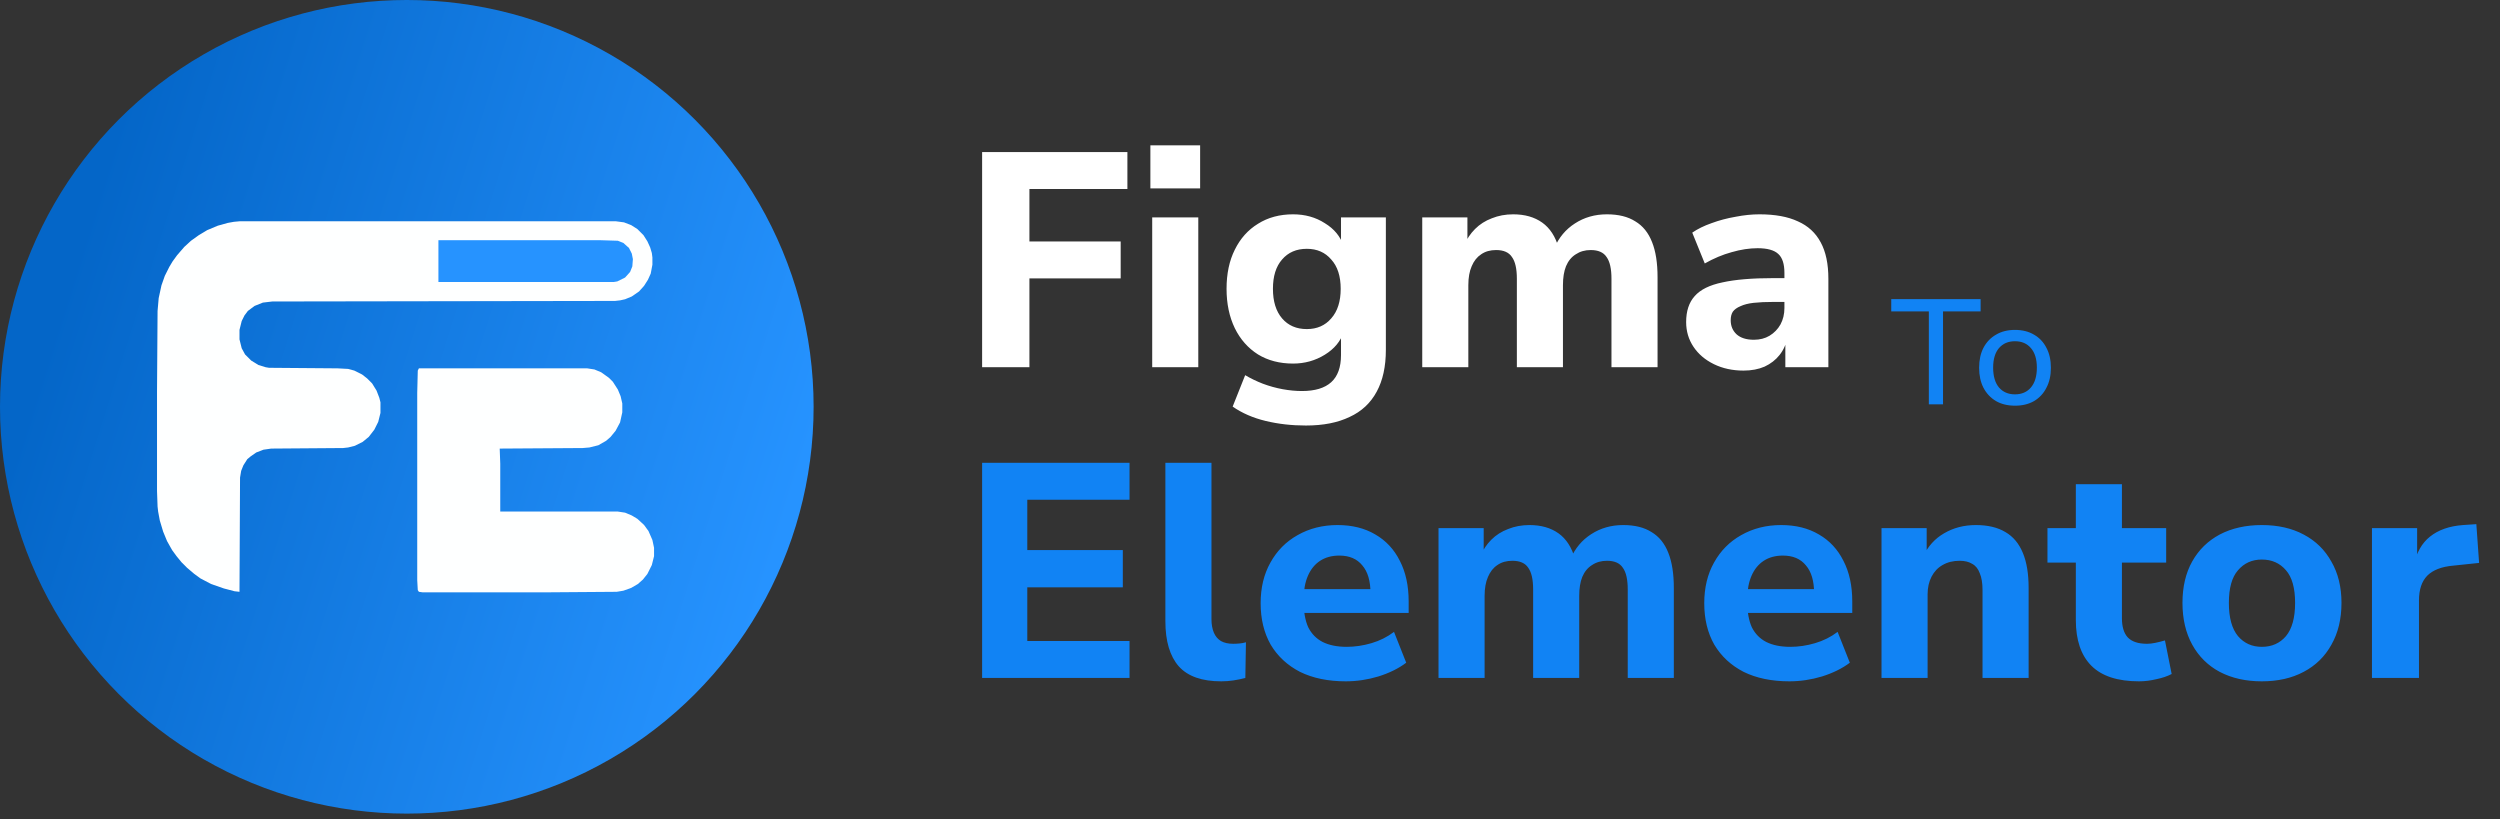 <svg xmlns="http://www.w3.org/2000/svg" width="177" height="58" viewBox="0 0 177 58" fill="none"><rect x="0" y="0" width="177" height="58" fill="#333333" stroke="none"/><path d="M69.534 26V10.766H79.82V13.381H72.883V17.098H79.344V19.712H72.883V26H69.534ZM81.447 13.338V10.291H84.969V13.338H81.447ZM81.576 26V15.39H84.839V26H81.576ZM92.458 30.127C91.449 30.127 90.499 30.019 89.606 29.803C88.712 29.587 87.935 29.248 87.272 28.787L88.158 26.562C88.547 26.792 88.965 26.994 89.411 27.167C89.872 27.34 90.34 27.469 90.816 27.556C91.291 27.642 91.745 27.685 92.177 27.685C93.099 27.685 93.79 27.477 94.251 27.059C94.712 26.641 94.943 26 94.943 25.136V23.494H95.137C94.921 24.156 94.475 24.696 93.797 25.114C93.121 25.532 92.371 25.741 91.55 25.741C90.6 25.741 89.771 25.525 89.065 25.093C88.359 24.646 87.812 24.026 87.423 23.234C87.034 22.427 86.84 21.498 86.84 20.447C86.84 19.381 87.034 18.459 87.423 17.681C87.812 16.889 88.359 16.276 89.065 15.844C89.771 15.398 90.6 15.174 91.55 15.174C92.4 15.174 93.149 15.383 93.797 15.801C94.46 16.204 94.9 16.737 95.116 17.4H94.943V15.39H98.119V24.768C98.119 25.95 97.903 26.936 97.471 27.729C97.039 28.535 96.398 29.133 95.548 29.522C94.712 29.925 93.682 30.127 92.458 30.127ZM92.523 23.299C93.243 23.299 93.819 23.047 94.251 22.543C94.698 22.038 94.921 21.34 94.921 20.447C94.921 19.554 94.698 18.862 94.251 18.372C93.819 17.868 93.243 17.616 92.523 17.616C91.788 17.616 91.205 17.868 90.772 18.372C90.34 18.862 90.124 19.554 90.124 20.447C90.124 21.34 90.34 22.038 90.772 22.543C91.205 23.047 91.788 23.299 92.523 23.299ZM100.695 26V15.39H103.893V17.378H103.656C103.843 16.932 104.102 16.543 104.434 16.212C104.765 15.88 105.161 15.628 105.622 15.455C106.083 15.268 106.587 15.174 107.135 15.174C107.956 15.174 108.64 15.369 109.187 15.758C109.735 16.147 110.124 16.745 110.354 17.551H110.052C110.369 16.817 110.851 16.24 111.499 15.823C112.162 15.39 112.918 15.174 113.768 15.174C114.589 15.174 115.259 15.34 115.778 15.671C116.311 15.988 116.707 16.478 116.966 17.141C117.226 17.789 117.355 18.617 117.355 19.626V26H114.092V19.734C114.092 19.028 113.977 18.517 113.747 18.2C113.531 17.868 113.156 17.703 112.623 17.703C112.22 17.703 111.867 17.803 111.564 18.005C111.262 18.192 111.031 18.473 110.873 18.848C110.729 19.208 110.657 19.654 110.657 20.188V26H107.394V19.734C107.394 19.028 107.279 18.517 107.048 18.2C106.832 17.868 106.458 17.703 105.925 17.703C105.507 17.703 105.154 17.803 104.866 18.005C104.578 18.192 104.354 18.473 104.196 18.848C104.038 19.208 103.958 19.654 103.958 20.188V26H100.695ZM123.442 26.238C122.664 26.238 121.965 26.086 121.346 25.784C120.726 25.481 120.244 25.071 119.898 24.552C119.552 24.034 119.379 23.45 119.379 22.802C119.379 22.024 119.581 21.412 119.984 20.965C120.388 20.504 121.043 20.18 121.951 19.993C122.858 19.791 124.061 19.691 125.559 19.691H126.704V21.376H125.581C125.019 21.376 124.544 21.398 124.155 21.441C123.78 21.484 123.47 21.563 123.225 21.678C122.981 21.779 122.801 21.909 122.685 22.067C122.584 22.226 122.534 22.427 122.534 22.672C122.534 23.076 122.671 23.407 122.945 23.666C123.233 23.926 123.643 24.055 124.176 24.055C124.594 24.055 124.961 23.962 125.278 23.774C125.61 23.573 125.869 23.306 126.056 22.975C126.243 22.629 126.337 22.24 126.337 21.808V19.323C126.337 18.689 126.193 18.243 125.905 17.983C125.617 17.71 125.127 17.573 124.436 17.573C123.859 17.573 123.247 17.666 122.599 17.854C121.965 18.027 121.331 18.293 120.697 18.653L119.811 16.471C120.186 16.212 120.64 15.988 121.173 15.801C121.72 15.599 122.289 15.448 122.88 15.347C123.47 15.232 124.032 15.174 124.565 15.174C125.674 15.174 126.582 15.34 127.288 15.671C128.008 15.988 128.548 16.485 128.908 17.162C129.268 17.825 129.449 18.682 129.449 19.734V26H126.402V23.861H126.553C126.467 24.351 126.279 24.776 125.991 25.136C125.718 25.481 125.365 25.755 124.933 25.957C124.5 26.144 124.003 26.238 123.442 26.238Z" fill="white"></path><path d="M136.562 28.628V22.047H133.9V21.18H140.228V22.047H137.566V28.628H136.562ZM142.668 28.723C142.147 28.723 141.696 28.614 141.316 28.396C140.936 28.17 140.64 27.857 140.429 27.455C140.224 27.054 140.122 26.582 140.122 26.04C140.122 25.491 140.224 25.019 140.429 24.624C140.64 24.223 140.936 23.913 141.316 23.695C141.696 23.469 142.143 23.357 142.658 23.357C143.179 23.357 143.629 23.469 144.01 23.695C144.39 23.913 144.682 24.223 144.886 24.624C145.098 25.019 145.203 25.491 145.203 26.04C145.203 26.582 145.098 27.054 144.886 27.455C144.682 27.857 144.39 28.17 144.01 28.396C143.629 28.614 143.182 28.723 142.668 28.723ZM142.658 27.92C143.136 27.92 143.513 27.758 143.788 27.434C144.07 27.103 144.21 26.635 144.21 26.029C144.21 25.431 144.07 24.969 143.788 24.645C143.513 24.321 143.136 24.159 142.658 24.159C142.186 24.159 141.809 24.321 141.527 24.645C141.253 24.969 141.115 25.431 141.115 26.029C141.115 26.635 141.253 27.103 141.527 27.434C141.809 27.758 142.186 27.92 142.658 27.92Z" fill="#1183F4"></path><path d="M69.534 48V32.766H79.971V35.381H72.732V38.946H79.495V41.582H72.732V45.385H79.971V48H69.534ZM86.463 48.238C85.095 48.238 84.094 47.885 83.46 47.179C82.826 46.459 82.509 45.393 82.509 43.981V32.766H85.772V43.851C85.772 44.211 85.829 44.528 85.945 44.802C86.06 45.061 86.226 45.256 86.442 45.385C86.672 45.515 86.96 45.58 87.306 45.58C87.45 45.58 87.601 45.573 87.76 45.558C87.918 45.544 88.07 45.515 88.213 45.472L88.17 48C87.897 48.072 87.616 48.13 87.328 48.173C87.054 48.216 86.766 48.238 86.463 48.238ZM95.282 48.238C94.029 48.238 92.948 48.014 92.041 47.568C91.148 47.107 90.456 46.466 89.966 45.645C89.491 44.809 89.253 43.83 89.253 42.706C89.253 41.611 89.484 40.653 89.945 39.832C90.406 38.997 91.047 38.349 91.868 37.888C92.704 37.412 93.647 37.174 94.699 37.174C95.736 37.174 96.629 37.398 97.378 37.844C98.127 38.276 98.703 38.896 99.107 39.703C99.524 40.509 99.733 41.467 99.733 42.576V43.398H91.933V41.712H97.378L97.032 42.015C97.032 41.136 96.838 40.473 96.449 40.027C96.074 39.566 95.534 39.335 94.828 39.335C94.295 39.335 93.841 39.458 93.467 39.703C93.092 39.947 92.804 40.3 92.603 40.761C92.401 41.222 92.3 41.777 92.3 42.425V42.598C92.3 43.333 92.408 43.938 92.624 44.413C92.855 44.874 93.193 45.22 93.64 45.45C94.101 45.681 94.67 45.796 95.347 45.796C95.923 45.796 96.507 45.71 97.097 45.537C97.688 45.364 98.221 45.097 98.696 44.737L99.56 46.92C99.027 47.323 98.372 47.647 97.594 47.892C96.831 48.122 96.06 48.238 95.282 48.238ZM101.847 48V37.391H105.045V39.378H104.807C104.995 38.932 105.254 38.543 105.585 38.212C105.917 37.88 106.313 37.628 106.774 37.455C107.235 37.268 107.739 37.174 108.286 37.174C109.107 37.174 109.792 37.369 110.339 37.758C110.886 38.147 111.275 38.745 111.506 39.551H111.203C111.52 38.817 112.003 38.24 112.651 37.823C113.314 37.391 114.07 37.174 114.92 37.174C115.741 37.174 116.411 37.34 116.929 37.671C117.462 37.988 117.859 38.478 118.118 39.141C118.377 39.789 118.507 40.617 118.507 41.626V48H115.244V41.734C115.244 41.028 115.129 40.517 114.898 40.2C114.682 39.868 114.308 39.703 113.775 39.703C113.371 39.703 113.018 39.803 112.716 40.005C112.413 40.192 112.183 40.473 112.024 40.848C111.88 41.208 111.808 41.654 111.808 42.188V48H108.546V41.734C108.546 41.028 108.43 40.517 108.2 40.2C107.984 39.868 107.609 39.703 107.076 39.703C106.658 39.703 106.306 39.803 106.017 40.005C105.729 40.192 105.506 40.473 105.348 40.848C105.189 41.208 105.11 41.654 105.11 42.188V48H101.847ZM126.689 48.238C125.436 48.238 124.356 48.014 123.448 47.568C122.555 47.107 121.863 46.466 121.374 45.645C120.898 44.809 120.661 43.83 120.661 42.706C120.661 41.611 120.891 40.653 121.352 39.832C121.813 38.997 122.454 38.349 123.275 37.888C124.111 37.412 125.054 37.174 126.106 37.174C127.143 37.174 128.036 37.398 128.785 37.844C129.534 38.276 130.11 38.896 130.514 39.703C130.932 40.509 131.14 41.467 131.14 42.576V43.398H123.34V41.712H128.785L128.439 42.015C128.439 41.136 128.245 40.473 127.856 40.027C127.481 39.566 126.941 39.335 126.235 39.335C125.702 39.335 125.249 39.458 124.874 39.703C124.5 39.947 124.211 40.3 124.01 40.761C123.808 41.222 123.707 41.777 123.707 42.425V42.598C123.707 43.333 123.815 43.938 124.031 44.413C124.262 44.874 124.6 45.22 125.047 45.45C125.508 45.681 126.077 45.796 126.754 45.796C127.33 45.796 127.914 45.71 128.504 45.537C129.095 45.364 129.628 45.097 130.103 44.737L130.968 46.92C130.435 47.323 129.779 47.647 129.001 47.892C128.238 48.122 127.467 48.238 126.689 48.238ZM133.211 48V37.391H136.409V39.378H136.171C136.503 38.673 136.992 38.132 137.641 37.758C138.303 37.369 139.052 37.174 139.888 37.174C140.738 37.174 141.436 37.34 141.984 37.671C142.531 37.988 142.942 38.478 143.216 39.141C143.489 39.789 143.626 40.617 143.626 41.626V48H140.363V41.777C140.363 41.287 140.298 40.891 140.169 40.589C140.054 40.272 139.873 40.048 139.629 39.919C139.398 39.775 139.103 39.703 138.743 39.703C138.282 39.703 137.878 39.803 137.533 40.005C137.201 40.192 136.942 40.466 136.755 40.826C136.567 41.186 136.474 41.604 136.474 42.079V48H133.211ZM151.442 48.238C149.93 48.238 148.806 47.87 148.071 47.136C147.337 46.401 146.969 45.321 146.969 43.895V39.832H144.96V37.391H146.969V34.279H150.232V37.391H153.365V39.832H150.232V43.765C150.232 44.37 150.369 44.824 150.643 45.126C150.931 45.429 151.385 45.58 152.004 45.58C152.191 45.58 152.386 45.558 152.587 45.515C152.804 45.472 153.034 45.414 153.279 45.342L153.754 47.719C153.452 47.878 153.092 48 152.674 48.086C152.256 48.187 151.846 48.238 151.442 48.238ZM160.138 48.238C159 48.238 158.006 48.014 157.156 47.568C156.32 47.121 155.672 46.48 155.211 45.645C154.75 44.809 154.519 43.822 154.519 42.684C154.519 41.546 154.75 40.567 155.211 39.746C155.672 38.925 156.32 38.291 157.156 37.844C158.006 37.398 159 37.174 160.138 37.174C161.276 37.174 162.262 37.398 163.098 37.844C163.948 38.291 164.603 38.932 165.064 39.767C165.54 40.589 165.777 41.561 165.777 42.684C165.777 43.822 165.54 44.809 165.064 45.645C164.603 46.48 163.948 47.121 163.098 47.568C162.262 48.014 161.276 48.238 160.138 48.238ZM160.138 45.796C160.843 45.796 161.412 45.544 161.845 45.04C162.277 44.521 162.493 43.736 162.493 42.684C162.493 41.633 162.277 40.862 161.845 40.372C161.412 39.868 160.843 39.616 160.138 39.616C159.446 39.616 158.884 39.868 158.452 40.372C158.02 40.862 157.804 41.633 157.804 42.684C157.804 43.736 158.02 44.521 158.452 45.04C158.884 45.544 159.446 45.796 160.138 45.796ZM167.935 48V37.391H171.133V39.983H170.917C171.09 39.119 171.464 38.456 172.041 37.995C172.631 37.52 173.409 37.246 174.374 37.174L175.325 37.11L175.52 39.854L173.683 40.048C172.862 40.12 172.25 40.358 171.846 40.761C171.457 41.165 171.263 41.748 171.263 42.512V48H167.935Z" fill="#1183F4"></path><circle cx="28.802" cy="28.802" r="28.802" fill="url(#paint0_linear_1523_3030)"></circle><path d="M16.995 15.664H43.586L44.178 15.743L44.69 15.94L45.124 16.216L45.558 16.65L45.834 17.084L46.032 17.518L46.15 17.913L46.19 18.228V18.741L46.071 19.372L45.874 19.806L45.598 20.24L45.243 20.635L44.73 20.99L44.256 21.187L43.901 21.266L43.546 21.306L19.283 21.345L18.613 21.424L18.021 21.661L17.547 22.016L17.311 22.331L17.113 22.726L16.956 23.357V24.028L17.113 24.659L17.35 25.093L17.784 25.527L18.297 25.843L18.81 26L19.047 26.04L23.899 26.079L24.649 26.119L25.083 26.237L25.635 26.513L25.99 26.79L26.345 27.145L26.661 27.657L26.858 28.17L26.937 28.486V29.235L26.779 29.867L26.503 30.419L26.108 30.932L25.674 31.287L25.122 31.563L24.649 31.681L24.294 31.721L19.204 31.76L18.652 31.839L18.139 32.037L17.745 32.313L17.508 32.51L17.232 32.944L17.074 33.339L16.995 33.812L16.956 41.9L16.601 41.86L15.851 41.663L14.944 41.347L14.194 40.953L13.76 40.637L13.247 40.203L12.853 39.809L12.498 39.375L12.182 38.941L11.827 38.309L11.551 37.639L11.314 36.85L11.196 36.218L11.156 35.863L11.117 34.759V27.736L11.156 22.016L11.235 21.108L11.432 20.201L11.669 19.53L11.985 18.899L12.221 18.505L12.537 18.071L13.05 17.479L13.523 17.045L14.076 16.65L14.667 16.295L15.417 15.98L16.127 15.782L16.561 15.704L16.995 15.664Z" fill="#FEFFFF"></path><path d="M29.658 26.079H41.573L42.086 26.158L42.559 26.355L43.111 26.75L43.388 27.026L43.743 27.578L43.94 28.052L44.058 28.565V29.196L43.901 29.906L43.585 30.498L43.23 30.932L42.914 31.208L42.362 31.524L41.731 31.681L41.257 31.721L35.379 31.76L35.418 32.826V36.218H43.743L44.256 36.297L44.729 36.495L45.124 36.731L45.597 37.165L45.913 37.599L46.189 38.23L46.307 38.783V39.375L46.149 40.006L45.834 40.637L45.518 41.032L45.163 41.347L44.69 41.623L44.137 41.821L43.664 41.9L38.456 41.939H29.935L29.658 41.9L29.579 41.781L29.54 41.071V27.815L29.579 26.237L29.658 26.079Z" fill="#FEFFFF"></path><path d="M31.04 17.005H42.442L43.744 17.045L44.138 17.203L44.533 17.558L44.73 17.952L44.809 18.347L44.769 18.86L44.611 19.254L44.257 19.649L43.704 19.925L43.467 19.964H31.04V17.005Z" fill="#2693FF"></path><defs><linearGradient id="paint0_linear_1523_3030" x1="3.79" y1="22.991" x2="55.077" y2="39.16" gradientUnits="userSpaceOnUse"><stop stop-color="#0466C8"></stop><stop offset="1" stop-color="#2693FF"></stop></linearGradient></defs></svg>
